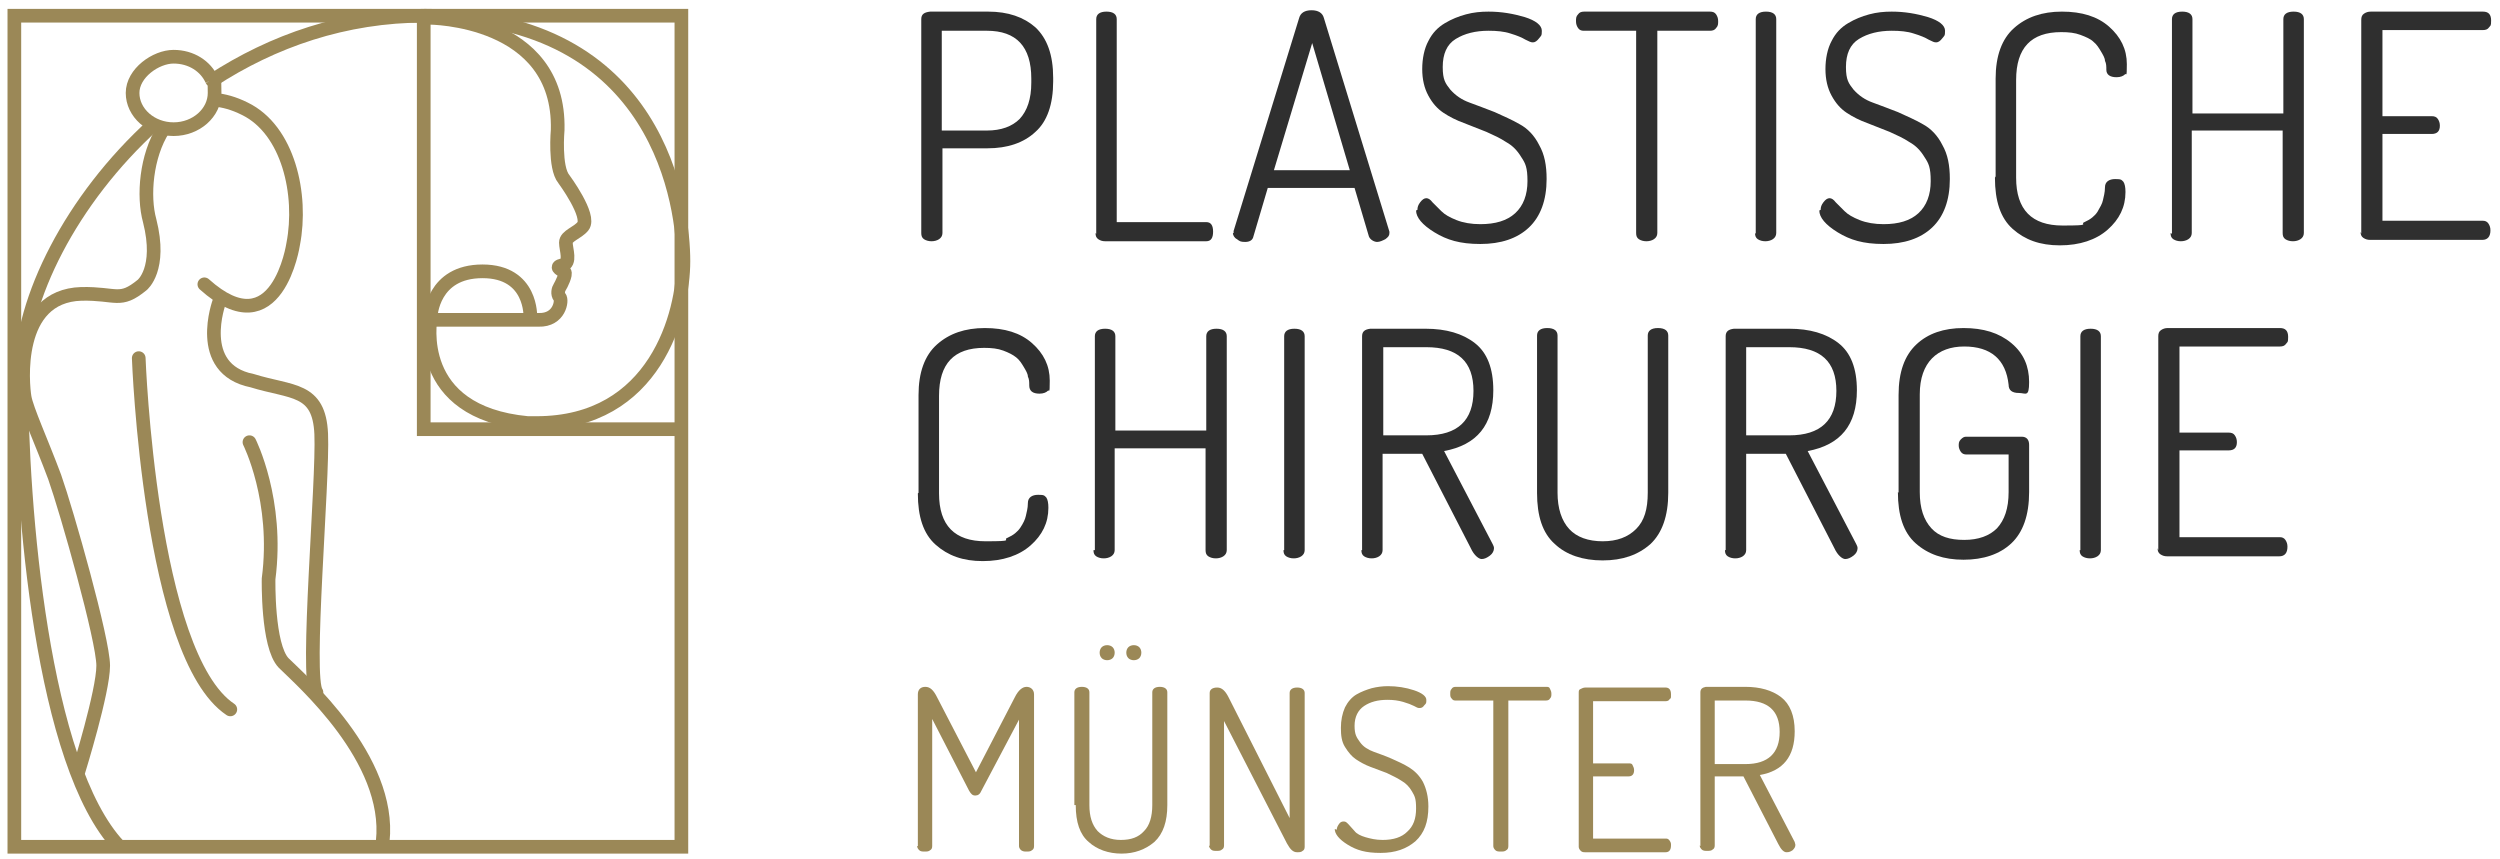 <?xml version="1.0" encoding="UTF-8"?>
<svg xmlns="http://www.w3.org/2000/svg" version="1.1" viewBox="0 0 365.8 125.7">
  <!-- Generator: Adobe Illustrator 29.6.0, SVG Export Plug-In . SVG Version: 2.1.1 Build 207)  -->
  <defs>
    <style>
      .st0 {
        fill: #2f2f2f;
      }

      .st1 {
        fill: #9b8857;
      }

      .st2 {
        stroke-miterlimit: 10;
      }

      .st2, .st3, .st4 {
        fill: none;
        stroke: #9b8857;
      }

      .st3 {
        stroke-linecap: round;
      }

      .st3, .st4 {
        stroke-width: 2px;
      }

      .st5 {
        display: none;
      }
    </style>
  </defs>
  <g id="Ebene_1">
    <rect class="st4" x="2.1" y="2.3" width="97.6" height="121.6"/>
    <g>
      <path class="st0" d="M134.8,34.2V2.8c0-.7.4-1,1.3-1.1h8.5c2.9,0,5.2.8,6.9,2.3,1.7,1.6,2.6,4,2.6,7.4v.5c0,3.4-.9,5.9-2.6,7.4-1.7,1.6-4.1,2.4-7,2.4h-6.6v12.4c0,.4-.2.7-.5.9-.3.2-.7.3-1.1.3s-.8-.1-1.1-.3c-.3-.2-.4-.5-.4-.9ZM137.8,19.1h6.6c2.1,0,3.7-.6,4.8-1.7,1.1-1.2,1.7-2.9,1.7-5.3v-.6c0-4.7-2.2-7-6.5-7h-6.6v14.6Z"/>
      <path class="st0" d="M160.4,34.2V2.8c0-.7.5-1.1,1.5-1.1s1.5.4,1.5,1.1v29.7h13.1c.7,0,1,.5,1,1.4s-.3,1.4-1,1.4h-14.8c-.4,0-.7-.1-1-.3-.3-.2-.4-.5-.4-.9Z"/>
      <path class="st0" d="M180.5,34.1c0-.2,0-.3,0-.3l9.6-31.2c.2-.7.8-1.1,1.8-1.1s1.6.4,1.8,1.1l9.6,31.3s0,0,0,.1c0,0,0,.1,0,.1,0,.4-.2.6-.6.9-.4.2-.8.4-1.2.4s-1-.3-1.2-.8l-2.1-7.1h-12.7l-2.1,7.1c-.1.5-.5.8-1.2.8s-.8-.1-1.2-.4c-.4-.2-.6-.6-.6-.9ZM186.4,24.9h11.1l-5.5-18.6-5.6,18.6Z"/>
      <path class="st0" d="M207.4,30.7c0-.4.1-.7.4-1.1.3-.4.6-.6.9-.6s.6.2.9.6l1.3,1.3c.5.5,1.2.9,2.2,1.3,1,.4,2.2.6,3.5.6,2.2,0,3.9-.5,5.1-1.6,1.2-1.1,1.8-2.7,1.8-4.7s-.3-2.6-.9-3.5c-.6-1-1.3-1.7-2.2-2.2-.9-.6-1.8-1-2.9-1.5l-3.3-1.3c-1.1-.4-2.1-.9-3-1.5-.9-.6-1.6-1.4-2.2-2.5-.6-1.1-.9-2.4-.9-3.9s.3-3,.9-4.1c.6-1.2,1.4-2,2.4-2.6s2-1,3.1-1.3c1.1-.3,2.2-.4,3.3-.4,1.9,0,3.6.3,5.3.8,1.6.5,2.5,1.2,2.5,2s-.1.7-.4,1.1c-.3.4-.6.6-.9.6s-.5-.1-1.1-.4c-.5-.3-1.2-.6-2.2-.9-.9-.3-2-.4-3.2-.4-1.9,0-3.5.4-4.8,1.2-1.3.8-1.9,2.2-1.9,4.1s.4,2.4,1.1,3.3c.8.9,1.7,1.5,2.8,1.9,1.1.4,2.4.9,3.7,1.4,1.3.6,2.5,1.1,3.7,1.8,1.1.6,2.1,1.6,2.8,3,.8,1.4,1.1,3,1.1,5,0,3.1-.9,5.5-2.6,7.1-1.7,1.6-4.1,2.4-7.1,2.4s-4.9-.6-6.7-1.7c-1.8-1.1-2.7-2.2-2.7-3.2Z"/>
      <path class="st0" d="M230.6,3.1c0-.4,0-.7.3-1,.2-.3.5-.4.9-.4h18.4c.4,0,.7.1.9.4.2.3.3.6.3,1s0,.7-.3,1c-.2.3-.5.4-.9.4h-7.7v29.6c0,.4-.2.7-.5.9-.3.2-.7.3-1.1.3s-.8-.1-1.1-.3c-.3-.2-.4-.5-.4-.9V4.5h-7.7c-.3,0-.6-.1-.8-.4-.2-.3-.3-.6-.3-1Z"/>
      <path class="st0" d="M256.9,34.2V2.8c0-.7.5-1.1,1.5-1.1s1.5.4,1.5,1.1v31.3c0,.4-.2.7-.5.9-.3.2-.7.3-1.1.3s-.8-.1-1.1-.3c-.3-.2-.4-.5-.4-.9Z"/>
      <path class="st0" d="M266.4,30.7c0-.4.1-.7.4-1.1.3-.4.6-.6.9-.6s.6.2.9.6l1.3,1.3c.5.5,1.2.9,2.2,1.3,1,.4,2.2.6,3.5.6,2.2,0,3.9-.5,5.1-1.6,1.2-1.1,1.8-2.7,1.8-4.7s-.3-2.6-.9-3.5c-.6-1-1.3-1.7-2.2-2.2-.9-.6-1.8-1-2.9-1.5l-3.3-1.3c-1.1-.4-2.1-.9-3-1.5-.9-.6-1.6-1.4-2.2-2.5-.6-1.1-.9-2.4-.9-3.9s.3-3,.9-4.1c.6-1.2,1.4-2,2.4-2.6s2-1,3.1-1.3c1.1-.3,2.2-.4,3.3-.4,1.9,0,3.6.3,5.3.8,1.6.5,2.5,1.2,2.5,2s-.1.7-.4,1.1c-.3.4-.6.6-.9.6s-.5-.1-1.1-.4c-.5-.3-1.2-.6-2.2-.9-.9-.3-2-.4-3.2-.4-1.9,0-3.5.4-4.8,1.2-1.3.8-1.9,2.2-1.9,4.1s.4,2.4,1.1,3.3c.8.9,1.7,1.5,2.8,1.9,1.1.4,2.4.9,3.7,1.4,1.3.6,2.5,1.1,3.7,1.8,1.1.6,2.1,1.6,2.8,3,.8,1.4,1.1,3,1.1,5,0,3.1-.9,5.5-2.6,7.1-1.7,1.6-4.1,2.4-7.1,2.4s-4.9-.6-6.7-1.7c-1.8-1.1-2.7-2.2-2.7-3.2Z"/>
      <path class="st0" d="M292,25.8v-14.3c0-3.3.9-5.8,2.7-7.4,1.8-1.6,4.1-2.4,7-2.4s5.2.7,6.9,2.2c1.7,1.5,2.6,3.3,2.6,5.5s-.1,1.2-.3,1.5c-.2.2-.6.4-1.2.4-1,0-1.5-.4-1.5-1.1,0-.5,0-.9-.2-1.3,0-.4-.3-.9-.6-1.4-.3-.5-.6-1-1.1-1.4-.4-.4-1.1-.7-1.9-1-.8-.3-1.7-.4-2.8-.4-4.4,0-6.6,2.3-6.6,7v14.3c0,4.7,2.3,7,6.8,7s2.4-.2,3.2-.5c.9-.4,1.5-.9,1.9-1.5.4-.7.7-1.2.8-1.7.1-.5.3-1.1.3-1.9,0-.8.6-1.2,1.5-1.2s.9.1,1.2.4c.2.3.3.8.3,1.5,0,2.2-.9,4-2.6,5.5-1.7,1.5-4.1,2.3-7,2.3s-5.1-.8-6.9-2.4c-1.8-1.6-2.6-4.1-2.6-7.5Z"/>
      <path class="st0" d="M317.8,34.2V2.8c0-.7.5-1.1,1.5-1.1s1.5.4,1.5,1.1v13.8h13.3V2.8c0-.7.5-1.1,1.5-1.1s1.5.4,1.5,1.1v31.3c0,.4-.2.7-.5.9-.3.2-.7.3-1.1.3s-.8-.1-1.1-.3c-.3-.2-.4-.5-.4-.9v-15h-13.3v15c0,.4-.2.7-.5.9-.3.2-.7.3-1.1.3s-.8-.1-1.1-.3c-.3-.2-.4-.5-.4-.9Z"/>
      <path class="st0" d="M345.5,34.2V2.9c0-.4.1-.7.4-.9.3-.2.6-.3,1-.3h16.4c.8,0,1.2.4,1.2,1.3s-.1.7-.3,1c-.2.3-.5.4-.9.4h-14.7v12.6h7.2c.4,0,.7.1.9.4.2.3.3.6.3,1,0,.8-.4,1.2-1.2,1.2h-7.2v12.7h14.7c.3,0,.6.1.8.4.2.3.3.6.3,1,0,.9-.4,1.4-1.2,1.4h-16.4c-.4,0-.7-.1-1-.3-.3-.2-.4-.5-.4-.9Z"/>
    </g>
    <g>
      <path class="st0" d="M134.4,72.1v-14.3c0-3.3.9-5.8,2.7-7.4s4.1-2.4,7-2.4,5.2.7,6.9,2.2,2.6,3.3,2.6,5.5-.1,1.2-.3,1.5c-.2.2-.6.4-1.2.4-1,0-1.5-.4-1.5-1.2,0-.5,0-.9-.2-1.3,0-.4-.3-.9-.6-1.4-.3-.5-.6-1-1.1-1.4s-1.1-.7-1.9-1c-.8-.3-1.7-.4-2.8-.4-4.4,0-6.6,2.3-6.6,7v14.3c0,4.7,2.3,7,6.8,7s2.4-.2,3.2-.5c.9-.4,1.5-.9,1.9-1.5s.7-1.2.8-1.7c.1-.5.3-1.1.3-1.9,0-.8.6-1.2,1.5-1.2s.9.1,1.2.4c.2.3.3.8.3,1.5,0,2.2-.9,4-2.6,5.5s-4.1,2.3-7,2.3-5.1-.8-6.9-2.4c-1.8-1.6-2.6-4.1-2.6-7.5Z"/>
      <path class="st0" d="M160.2,80.5v-31.3c0-.7.5-1.1,1.5-1.1s1.5.4,1.5,1.1v13.8h13.3v-13.8c0-.7.5-1.1,1.5-1.1s1.5.4,1.5,1.1v31.3c0,.4-.2.7-.5.9-.3.2-.7.3-1.1.3s-.8-.1-1.1-.3c-.3-.2-.4-.5-.4-.9v-14.9h-13.3v14.9c0,.4-.2.7-.5.9-.3.2-.7.3-1.1.3s-.8-.1-1.1-.3c-.3-.2-.4-.5-.4-.9Z"/>
      <path class="st0" d="M187.9,80.5v-31.3c0-.7.5-1.1,1.5-1.1s1.5.4,1.5,1.1v31.3c0,.4-.2.7-.5.9-.3.2-.7.3-1.1.3s-.8-.1-1.1-.3c-.3-.2-.4-.5-.4-.9Z"/>
      <path class="st0" d="M199.3,80.5v-31.3c0-.7.4-1,1.2-1.1h8.1c3,0,5.4.7,7.2,2.1,1.8,1.4,2.7,3.7,2.7,6.9,0,5.1-2.4,8-7.2,8.9l7.1,13.6c.1.2.2.4.2.6,0,.4-.2.8-.6,1.1-.4.3-.8.5-1.2.5s-1.1-.5-1.6-1.6l-7.1-13.8h-5.8v14.1c0,.4-.2.7-.5.9-.3.2-.7.3-1.1.3s-.8-.1-1.1-.3c-.3-.2-.4-.5-.4-.9ZM202.4,63.7h6.3c4.6,0,6.9-2.2,6.9-6.5s-2.3-6.4-6.9-6.4h-6.3v12.9Z"/>
      <path class="st0" d="M224.9,72.1v-23c0-.7.5-1.1,1.5-1.1s1.5.4,1.5,1.1v23c0,2.3.6,4.1,1.7,5.3,1.1,1.2,2.8,1.8,4.9,1.8s3.7-.6,4.9-1.8,1.7-2.9,1.7-5.3v-23c0-.7.5-1.1,1.5-1.1s1.5.4,1.5,1.1v23c0,3.4-.9,5.9-2.6,7.5-1.8,1.6-4.1,2.4-7,2.4s-5.3-.8-7-2.4c-1.8-1.6-2.6-4.1-2.6-7.5Z"/>
      <path class="st0" d="M252.5,80.5v-31.3c0-.7.4-1,1.2-1.1h8.1c3,0,5.4.7,7.2,2.1,1.8,1.4,2.7,3.7,2.7,6.9,0,5.1-2.4,8-7.2,8.9l7.1,13.6c.1.2.2.4.2.6,0,.4-.2.8-.6,1.1-.4.3-.8.5-1.2.5s-1.1-.5-1.6-1.6l-7.1-13.8h-5.8v14.1c0,.4-.2.7-.5.9-.3.2-.7.3-1.1.3s-.8-.1-1.1-.3c-.3-.2-.4-.5-.4-.9ZM255.5,63.7h6.3c4.6,0,6.9-2.2,6.9-6.5s-2.3-6.4-6.9-6.4h-6.3v12.9Z"/>
      <path class="st0" d="M277.8,72.1v-14.3c0-3.4.9-5.8,2.6-7.4,1.7-1.6,4-2.4,6.9-2.4s5.2.7,7,2.2,2.6,3.4,2.6,5.7-.5,1.6-1.5,1.6-1.5-.4-1.5-1.2c-.4-3.7-2.6-5.6-6.5-5.6s-6.5,2.3-6.5,7v14.3c0,2.4.6,4.1,1.7,5.3,1.1,1.2,2.7,1.7,4.8,1.7s3.7-.6,4.8-1.7c1.1-1.2,1.7-2.9,1.7-5.3v-5.5h-6.2c-.3,0-.6-.1-.8-.4s-.3-.6-.3-.9,0-.6.3-.9.5-.4.8-.4h8.1c.7,0,1.1.4,1.1,1.2v6.9c0,3.4-.9,5.9-2.6,7.5-1.7,1.6-4.1,2.4-7,2.4s-5.2-.8-7-2.4-2.6-4.1-2.6-7.5Z"/>
      <path class="st0" d="M304.4,80.5v-31.3c0-.7.5-1.1,1.5-1.1s1.5.4,1.5,1.1v31.3c0,.4-.2.7-.5.9-.3.2-.7.3-1.1.3s-.8-.1-1.1-.3c-.3-.2-.4-.5-.4-.9Z"/>
      <path class="st0" d="M315.8,80.5v-31.3c0-.4.1-.7.4-.9.3-.2.6-.3,1-.3h16.4c.8,0,1.2.4,1.2,1.3s-.1.7-.3,1c-.2.3-.5.4-.9.4h-14.7v12.6h7.2c.4,0,.7.1.9.4.2.3.3.6.3,1,0,.8-.4,1.2-1.2,1.2h-7.2v12.7h14.7c.3,0,.6.1.8.4.2.3.3.6.3,1,0,.9-.4,1.4-1.2,1.4h-16.4c-.4,0-.7-.1-1-.3-.3-.2-.4-.5-.4-.9Z"/>
    </g>
    <g>
      <g>
        <path class="st1" d="M134.3,123.8v-22.2c0-.7.4-1.1,1.1-1.1s1.2.5,1.7,1.5l5.7,11,5.7-11c.5-1,1.1-1.5,1.7-1.5s1.1.4,1.1,1.1v22.2c0,.3-.1.5-.3.6-.2.2-.5.2-.8.2s-.5,0-.8-.2c-.2-.2-.3-.4-.3-.6v-18.5l-5.5,10.4c-.2.5-.5.7-.9.7s-.6-.2-.9-.7l-5.4-10.5v18.6c0,.3-.1.5-.3.6-.2.2-.5.2-.8.2s-.6,0-.8-.2c-.2-.2-.3-.4-.3-.6Z"/>
        <path class="st1" d="M157.2,117.8v-16.5c0-.5.4-.8,1.1-.8s1.1.3,1.1.8v16.5c0,1.7.4,2.9,1.2,3.8.8.8,1.9,1.3,3.4,1.3s2.6-.4,3.4-1.3c.8-.8,1.2-2.1,1.2-3.8v-16.5c0-.5.4-.8,1.1-.8s1.1.3,1.1.8v16.5c0,2.4-.6,4.2-1.9,5.4-1.3,1.1-2.9,1.7-4.8,1.7s-3.6-.6-4.8-1.7c-1.3-1.1-1.9-2.9-1.9-5.4ZM160.9,95.5c0-.3.1-.6.3-.8s.5-.3.8-.3.6.1.8.3.3.5.3.8-.1.6-.3.8c-.2.2-.5.3-.8.3s-.6-.1-.8-.3c-.2-.2-.3-.5-.3-.8ZM164.8,95.5c0-.3.1-.6.3-.8s.5-.3.8-.3.6.1.8.3.3.5.3.8-.1.6-.3.8c-.2.2-.5.3-.8.3s-.6-.1-.8-.3c-.2-.2-.3-.5-.3-.8Z"/>
        <path class="st1" d="M177,123.8v-22.4c0-.5.4-.8,1.1-.8s1.2.5,1.7,1.5l8.9,17.6v-18.3c0-.5.4-.8,1.1-.8s1.1.3,1.1.8v22.5c0,.3-.1.5-.3.6-.2.2-.5.2-.8.2-.6,0-1-.4-1.5-1.3l-9.2-17.9v18.2c0,.3-.1.5-.3.6-.2.2-.5.2-.8.2s-.6,0-.8-.2c-.2-.2-.3-.4-.3-.6Z"/>
        <path class="st1" d="M195.6,121.4c0-.3.1-.5.3-.8.2-.3.4-.4.7-.4s.4.1.7.4l.9,1c.3.4.9.7,1.6.9s1.5.4,2.5.4c1.6,0,2.8-.4,3.6-1.2.9-.8,1.3-1.9,1.3-3.4s-.2-1.8-.6-2.5c-.4-.7-.9-1.2-1.6-1.6-.6-.4-1.3-.7-2.1-1.1l-2.4-.9c-.8-.3-1.5-.7-2.1-1.1-.6-.4-1.1-1-1.6-1.8s-.6-1.7-.6-2.8.2-2.1.6-3c.4-.8,1-1.5,1.7-1.9.7-.4,1.5-.7,2.2-.9.8-.2,1.6-.3,2.4-.3,1.3,0,2.6.2,3.8.6,1.2.4,1.8.9,1.8,1.4s0,.5-.3.8c-.2.3-.4.4-.7.4s-.4-.1-.8-.3c-.4-.2-.9-.4-1.6-.6-.7-.2-1.4-.3-2.3-.3-1.4,0-2.5.3-3.4.9-.9.6-1.4,1.6-1.4,2.9s.3,1.7.8,2.4,1.2,1.1,2,1.4c.8.3,1.7.6,2.6,1,.9.4,1.8.8,2.6,1.3.8.5,1.5,1.2,2,2.1.5,1,.8,2.2.8,3.6,0,2.3-.6,3.9-1.9,5.1-1.3,1.1-2.9,1.7-5.1,1.7s-3.5-.4-4.8-1.2-1.9-1.6-1.9-2.3Z"/>
        <path class="st1" d="M212.2,101.5c0-.3,0-.5.2-.7.1-.2.3-.3.6-.3h13.2c.3,0,.5,0,.6.3.1.2.2.4.2.7s0,.5-.2.7c-.1.2-.3.3-.6.3h-5.5v21.3c0,.3-.1.5-.3.6-.2.2-.5.2-.8.2s-.6,0-.8-.2c-.2-.2-.3-.4-.3-.6v-21.3h-5.5c-.2,0-.4,0-.6-.3-.2-.2-.2-.4-.2-.7Z"/>
        <path class="st1" d="M231,123.8v-22.4c0-.3,0-.5.3-.6.2-.1.4-.2.7-.2h11.7c.5,0,.8.3.8,1s0,.5-.2.7c-.1.2-.3.3-.6.3h-10.6v9.1h5.2c.3,0,.5,0,.6.3.1.2.2.4.2.7,0,.6-.3.9-.8.9h-5.2v9.1h10.6c.2,0,.4,0,.6.3s.2.4.2.7c0,.7-.3,1-.8,1h-11.7c-.3,0-.5,0-.7-.2-.2-.2-.3-.4-.3-.6Z"/>
        <path class="st1" d="M248.8,123.8v-22.5c0-.5.3-.7.8-.8h5.8c2.1,0,3.9.5,5.2,1.5,1.3,1,2,2.7,2,5,0,3.7-1.7,5.8-5.1,6.4l5.1,9.8c0,.1.1.3.1.4,0,.3-.1.5-.4.8-.3.2-.5.3-.9.3s-.8-.4-1.2-1.2l-5.1-9.9h-4.2v10.1c0,.3-.1.5-.3.6-.2.2-.5.2-.8.2s-.6,0-.8-.2c-.2-.2-.3-.4-.3-.6ZM250.9,111.8h4.5c3.3,0,5-1.6,5-4.7s-1.7-4.6-5-4.6h-4.5v9.2Z"/>
      </g>
      <path class="st4" d="M62.8,2.6s19.2,0,18.8,16.4c0,0-.5,5.5.9,7.2,0,0,4,5.4,2.8,6.9-.8,1-2.5,1.4-2.5,2.4,0,1,.8,3-.5,3.3s0,.7.3,1-.5,1.9-.7,2.2c-.2.3-.4,1,0,1.5.4.4,0,3.4-3.1,3.3-3.1,0-16.5,0-16.5,0"/>
      <path class="st3" d="M31.4,14.6c1.3.1,2.8.5,4.4,1.3,6.4,3.1,8.5,12.6,7.1,19.8,0,0-2.3,15.5-13,5.9"/>
      <path class="st3" d="M31.4,14.6"/>
      <path class="st3" d="M23.7,18.9"/>
      <path class="st3" d="M11.5,112.8s3.6-11.6,3.6-15.4-5.3-22.5-7.1-27.6c-1.9-5.1-4.1-9.9-4.4-11.7s-1.6-14.8,8.3-15.1c5.2-.1,5.6,1.4,8.9-1.3,0,0,2.9-2.3,1.1-9.4-1-3.6-.5-9.5,2-13.4"/>
      <path class="st3" d="M32.1,44.1s-3.7,9.9,4.8,11.6c5.8,1.8,9.8,1,10.1,7.8.3,6.9-2.3,35.7-.7,37.8"/>
      <path class="st3" d="M36.5,64.7s4.3,8.5,2.8,20c0,0-.2,9.8,2.2,12.3,2.5,2.5,15.8,14,14.5,26.1"/>
      <path class="st3" d="M20.3,52.4s1.6,43.5,13.4,51.4"/>
      <path class="st4" d="M22.5,18.2C10.4,29.2,3.1,43.8,3.1,54.6c0,19.9,3.1,57.3,14.3,69.2"/>
      <path class="st4" d="M22.5,18.2"/>
      <path class="st4" d="M31,11.7"/>
      <path class="st4" d="M77.6,46.4s.3-6.7-7-6.7-7.6,6.5-7.6,6.8-2.6,13.8,14.2,15.4c.1,0,1.2,0,1.3,0,17.4,0,21.5-16,21.5-23.7S96.8,2.3,62.2,2.3c-11.8,0-22.3,3.7-31.2,9.5"/>
      <path class="st2" d="M25.4,18.9c3.3,0,6-2.4,6-5.3s-2.7-5.3-6-5.3-6,2.4-6,5.3,2.7,5.3,6,5.3"/>
      <path class="st4" d="M31,11.7c-.9-2-3-3.4-5.6-3.4s-6,2.4-6,5.3,2.7,5.3,6,5.3,6-2.4,6-5.3-.1-1.3-.4-1.9"/>
    </g>
    <polyline class="st4" points="62 1.8 62 62.8 99.7 62.8"/>
  </g>
  <g id="dutt_Kopie" class="st5">
    <g>
      <path class="st2" d="M458.9,25c3.3,0,6-2.4,6-5.3s-2.7-5.3-6-5.3-6,2.4-6,5.3,2.7,5.3,6,5.3"/>
      <path class="st4" d="M458.9,25c3.3,0,6-2.4,6-5.3s-2.7-5.3-6-5.3-6,2.4-6,5.3,2.7,5.3,6,5.3Z"/>
    </g>
  </g>
</svg>
